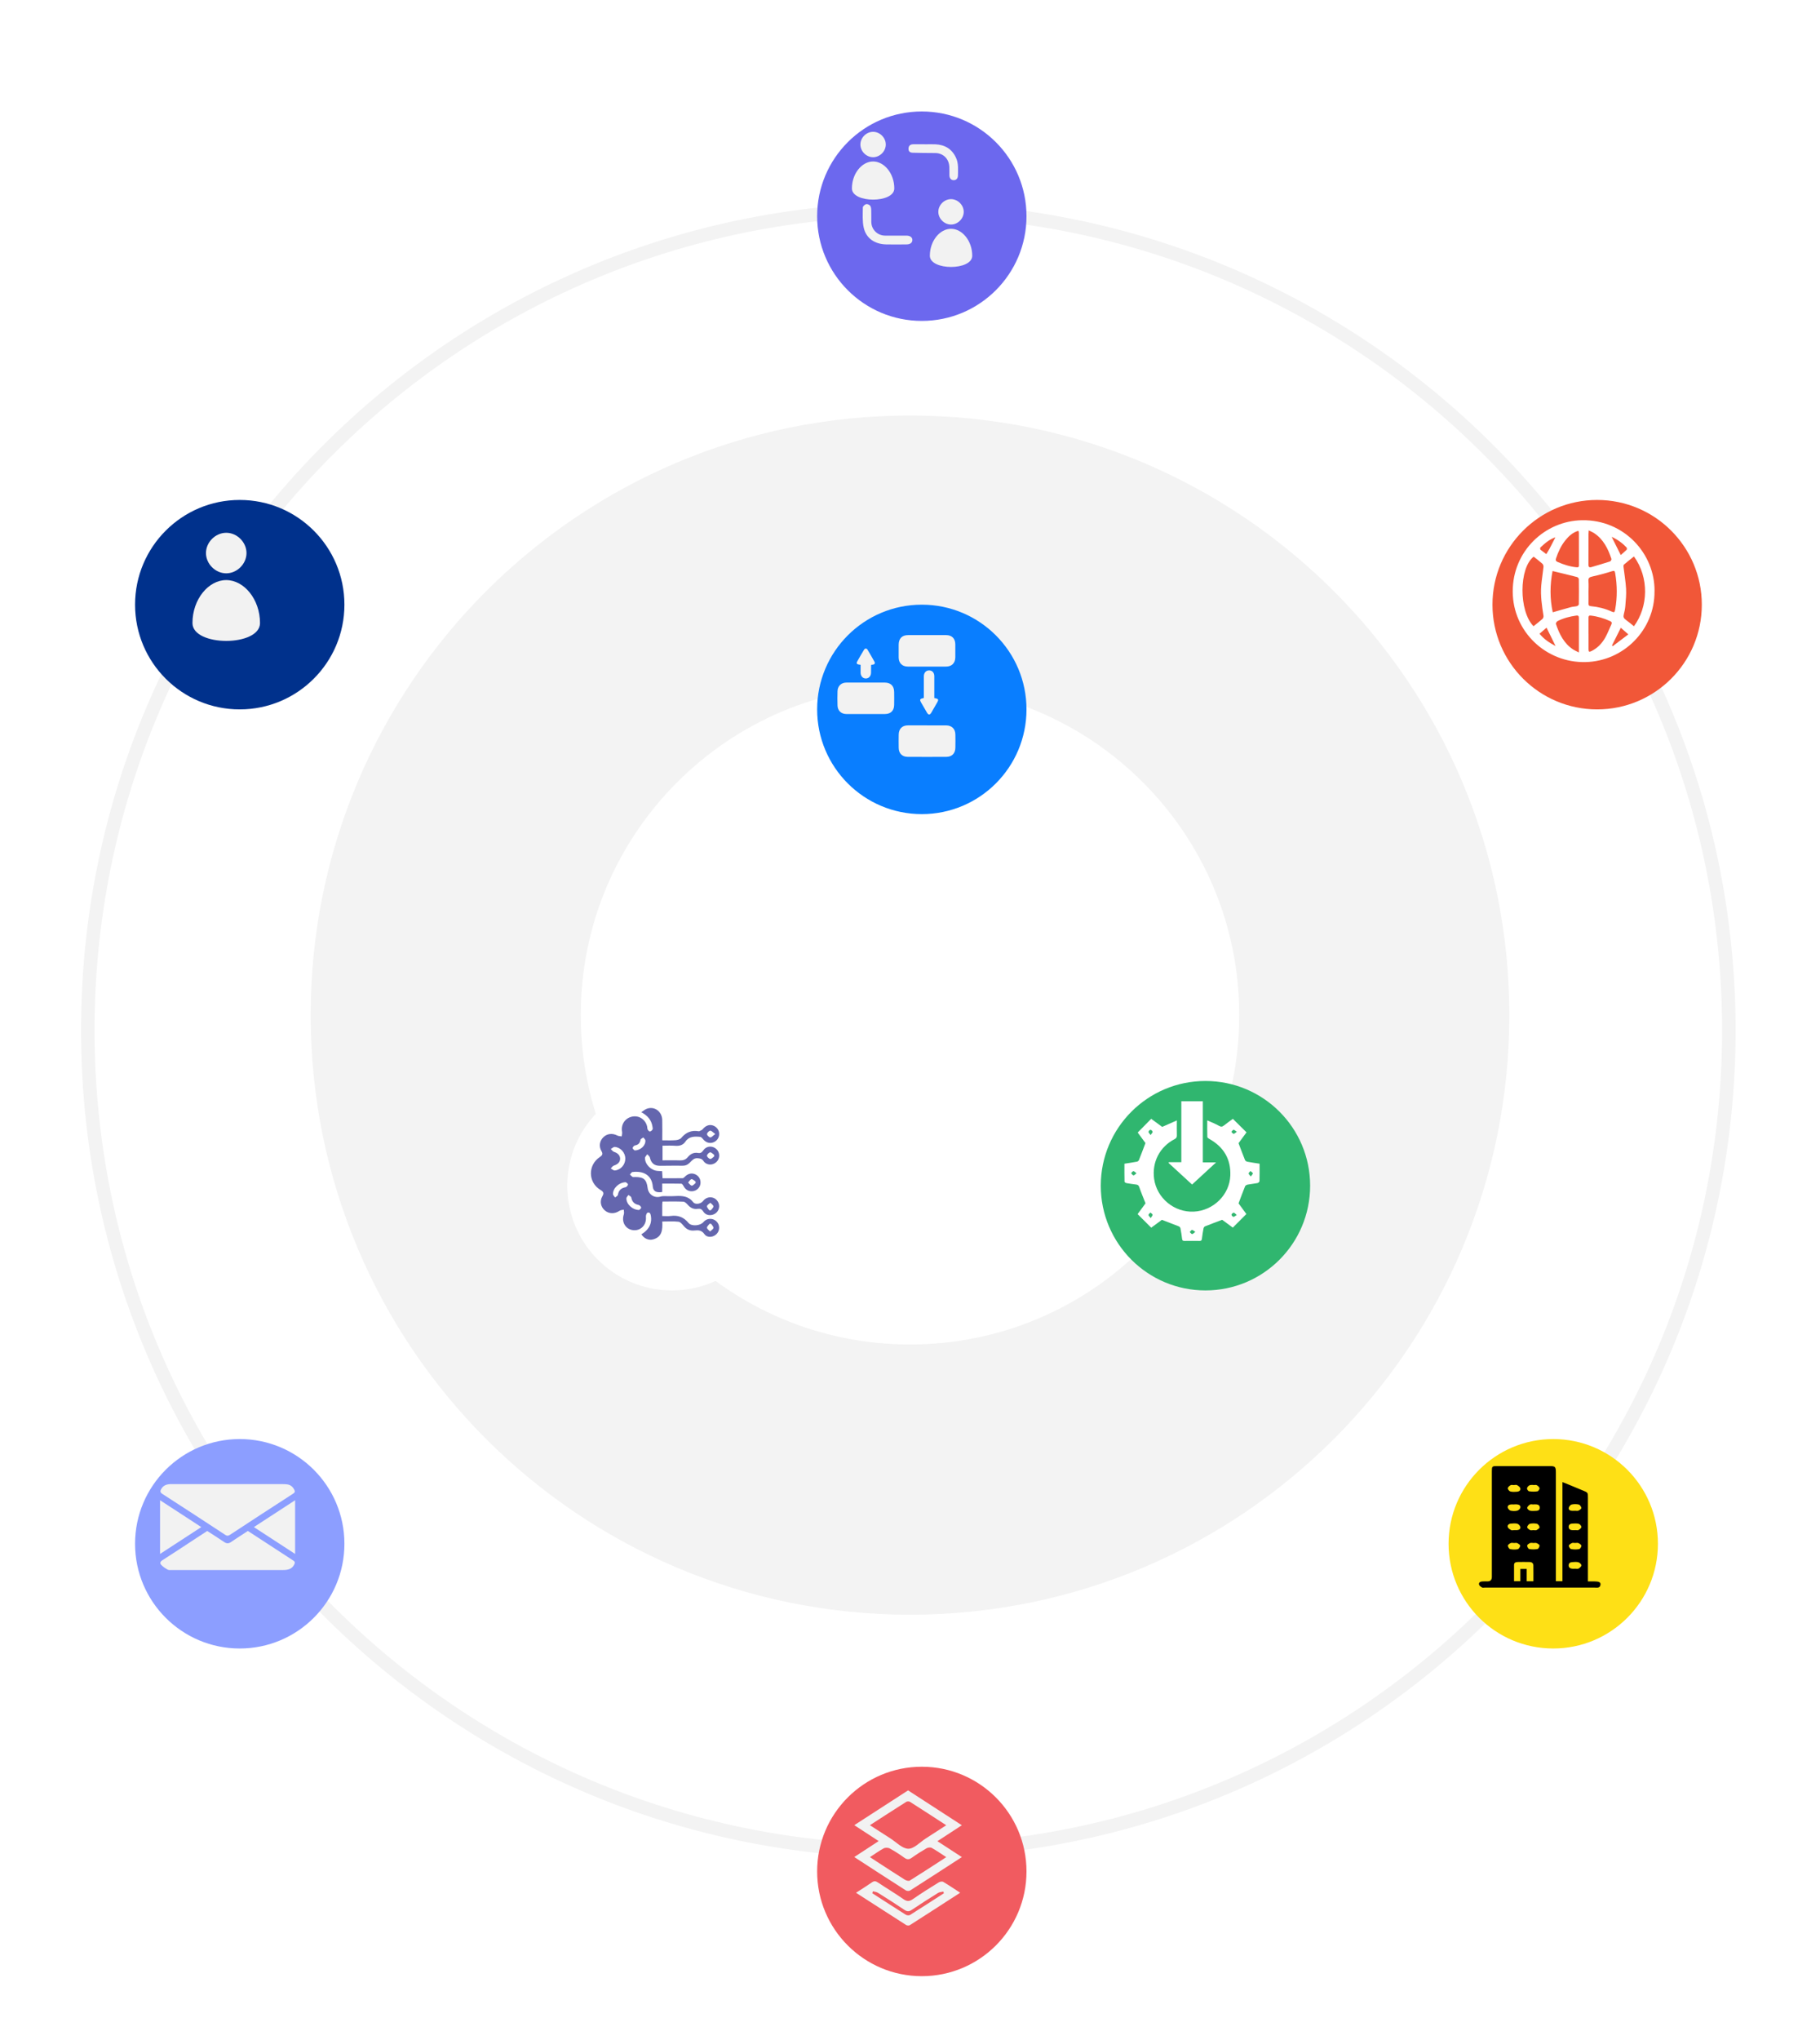 <svg width="539" height="604" viewBox="0 0 539 604" fill="none" xmlns="http://www.w3.org/2000/svg">
<g clip-path="url(#clip0_252_931)">
<path d="M269.5 438C345.439 438 407 376.439 407 300.5C407 224.561 345.439 163 269.5 163C193.561 163 132 224.561 132 300.5C132 376.439 193.561 438 269.5 438Z" stroke="#F3F3F3" stroke-width="80"/>
<path d="M269 548C403.205 548 512 439.205 512 305C512 170.795 403.205 62 269 62C134.795 62 26 170.795 26 305C26 439.205 134.795 548 269 548Z" stroke="#F3F3F3" stroke-width="4"/>
<g filter="url(#filter0_d_252_931)">
<path d="M269 237C286.121 237 300 223.121 300 206C300 188.879 286.121 175 269 175C251.879 175 238 188.879 238 206C238 223.121 251.879 237 269 237Z" fill="#097EFF"/>
</g>
<g filter="url(#filter1_d_252_931)">
<path d="M269 91C286.121 91 300 77.121 300 60C300 42.879 286.121 29 269 29C251.879 29 238 42.879 238 60C238 77.121 251.879 91 269 91Z" fill="#6C68EE"/>
</g>
<g filter="url(#filter2_d_252_931)">
<path d="M269 581C286.121 581 300 567.121 300 550C300 532.879 286.121 519 269 519C251.879 519 238 532.879 238 550C238 567.121 251.879 581 269 581Z" fill="#F15B60"/>
</g>
<g filter="url(#filter3_d_252_931)">
<path d="M456 484C473.121 484 487 470.121 487 453C487 435.879 473.121 422 456 422C438.879 422 425 435.879 425 453C425 470.121 438.879 484 456 484Z" fill="#FEE016"/>
</g>
<g filter="url(#filter4_d_252_931)">
<path d="M469 206C486.121 206 500 192.121 500 175C500 157.879 486.121 144 469 144C451.879 144 438 157.879 438 175C438 192.121 451.879 206 469 206Z" fill="#F15738"/>
</g>
<g filter="url(#filter5_d_252_931)">
<path d="M67 206C84.121 206 98 192.121 98 175C98 157.879 84.121 144 67 144C49.879 144 36 157.879 36 175C36 192.121 49.879 206 67 206Z" fill="#00318C"/>
</g>
<g filter="url(#filter6_d_252_931)">
<path d="M67 484C84.121 484 98 470.121 98 453C98 435.879 84.121 422 67 422C49.879 422 36 435.879 36 453C36 470.121 49.879 484 67 484Z" fill="#8C9EFF"/>
</g>
<g filter="url(#filter7_d_252_931)">
<path d="M353 378C370.121 378 384 364.121 384 347C384 329.879 370.121 316 353 316C335.879 316 322 329.879 322 347C322 364.121 335.879 378 353 378Z" fill="#30B66F"/>
</g>
<g filter="url(#filter8_d_252_931)">
<path d="M195 378C212.121 378 226 364.121 226 347C226 329.879 212.121 316 195 316C177.879 316 164 329.879 164 347C164 364.121 177.879 378 195 378Z" fill="white"/>
</g>
<path fill-rule="evenodd" clip-rule="evenodd" d="M196.124 360.003C196.124 358.806 196.124 357.723 196.124 356.639C196.124 356.362 196.167 356.076 196.21 355.686C198.3 355.686 200.338 355.625 202.377 355.729C202.854 355.755 203.374 356.301 203.747 356.718C204.545 357.602 205.464 358.026 206.652 357.844C207.355 357.74 207.84 357.94 208.257 358.616C208.881 359.63 210.043 359.933 211.145 359.569C212.237 359.214 212.957 358.243 212.983 357.108C213.001 356.007 212.246 354.923 211.223 354.577C210.104 354.204 208.933 354.577 208.205 355.547C207.58 356.379 205.924 356.692 205.308 355.894C203.903 354.083 202.056 353.944 200.026 354.065C198.899 354.135 197.763 354.074 196.627 354.091C196.34 354.091 196.028 354.091 195.759 354.178C193.903 354.811 192.056 353.667 191.805 351.699C191.475 349.159 190.668 348.44 188.11 348.431C187.85 348.431 187.555 348.509 187.355 348.397C187.052 348.232 186.818 347.937 186.549 347.695C186.8 347.435 187.035 346.975 187.321 346.949C190.729 346.542 193.053 348.007 193.322 351.222C193.444 352.626 194.302 353.146 196.115 352.869V350.382C198.066 350.382 199.922 350.364 201.778 350.408C201.986 350.408 202.246 350.763 202.377 351.006C202.975 352.193 203.972 352.791 205.204 352.626C206.331 352.479 207.251 351.604 207.424 350.52C207.615 349.307 207.086 348.223 206.028 347.686C204.944 347.14 203.79 347.374 202.845 348.319C202.654 348.509 202.403 348.769 202.177 348.778C200.208 348.813 198.248 348.795 196.219 348.795C196.176 348.059 196.132 347.426 196.089 346.698C195.647 346.681 195.256 346.663 194.866 346.637C192.88 346.525 191.059 344.782 191.007 342.832C190.998 342.459 191.458 342.069 191.692 341.688C191.961 342.009 192.386 342.295 192.464 342.659C192.828 344.297 193.756 345.112 195.447 345.112C197.641 345.112 199.835 345.042 202.03 345.094C202.949 345.112 203.617 344.834 204.267 344.202C204.918 343.56 205.473 342.754 206.635 342.867C207.355 342.936 207.866 342.997 208.335 343.69C209.219 344.999 211.041 345.06 212.177 343.985C213.304 342.91 213.269 341.125 212.099 340.102C210.91 339.062 209.15 339.226 208.265 340.561C207.866 341.168 207.45 341.428 206.765 341.307C205.481 341.081 204.493 341.575 203.695 342.546C203.062 343.318 202.272 343.552 201.284 343.508C199.61 343.439 197.936 343.491 196.21 343.491V339.157C197.476 339.157 198.751 339.079 200 339.183C201.24 339.278 202.272 338.992 202.966 337.97C204.076 336.349 205.698 336.392 207.346 336.539C207.632 336.565 207.944 336.878 208.135 337.129C208.924 338.152 210 338.568 211.11 338.221C212.246 337.866 212.992 336.852 212.992 335.673C212.992 334.529 212.211 333.497 211.067 333.15C209.982 332.821 208.916 333.272 208.101 334.286C207.875 334.572 207.424 334.693 207.077 334.875C207.016 334.91 206.93 334.893 206.86 334.875C204.77 334.529 203.122 335.205 201.769 336.852C201.423 337.268 200.659 337.484 200.061 337.528C198.795 337.632 197.52 337.562 196.132 337.562C196.132 335.465 196.176 333.506 196.124 331.538C196.054 328.947 193.687 327.317 191.423 328.279C190.937 328.487 190.521 328.851 189.923 329.241C191.77 330.23 192.932 331.556 193.227 333.506C193.27 333.792 193.366 334.147 193.244 334.364C193.097 334.633 192.759 334.927 192.472 334.962C192.282 334.988 191.952 334.641 191.822 334.39C191.683 334.113 191.718 333.749 191.64 333.428C191.145 331.365 189.185 330.108 187.165 330.559C185.04 331.036 183.826 332.951 184.233 335.083C184.311 335.499 184.164 335.967 184.121 336.409C183.696 336.331 183.21 336.349 182.846 336.158C181.389 335.395 179.819 335.551 178.691 336.643C177.581 337.718 177.295 339.356 178.119 340.752C178.613 341.593 178.405 342 177.642 342.511C174.034 344.904 174.138 350.061 177.85 352.262C178.752 352.8 178.917 353.242 178.379 354.161C177.547 355.599 177.911 357.29 179.125 358.321C180.365 359.387 182.048 359.396 183.479 358.425C183.817 358.2 184.311 358.191 184.728 358.087C184.745 358.546 184.892 359.049 184.754 359.456C184.259 360.913 184.554 362.403 185.638 363.357C186.679 364.276 188.309 364.458 189.532 363.782C190.825 363.071 191.44 361.701 191.293 360.185C191.25 359.786 191.501 359.075 191.779 358.988C192.481 358.754 192.672 359.396 192.767 359.959C193.088 361.944 192.394 363.53 190.842 364.77C190.564 364.995 190.252 365.177 189.957 365.376C190.703 366.625 192.073 367.257 193.4 366.902C196.106 366.174 196.254 364.007 196.132 361.606C197.797 361.606 199.402 361.485 200.963 361.667C201.527 361.736 202.082 362.447 202.524 362.967C203.374 363.964 204.363 364.406 205.689 364.258C206.8 364.137 207.788 364.154 208.612 365.333C209.436 366.512 211.301 366.321 212.289 365.229C213.304 364.128 213.183 362.386 212.029 361.424C210.91 360.488 209.237 360.644 208.309 361.779C207.415 362.863 204.805 363.114 203.912 362.031C202.507 360.315 200.807 359.664 198.639 359.959C197.858 360.063 197.052 359.977 196.132 359.977L196.124 360.003ZM185.187 342.997C185.196 344.748 183.852 346.334 182.082 346.49C181.701 346.524 181.285 346.108 180.877 345.9C181.172 345.614 181.423 345.172 181.779 345.06C182.976 344.67 183.678 343.968 183.652 342.979C183.626 342.009 182.932 341.324 181.814 340.969C181.458 340.856 181.189 340.431 180.886 340.154C181.276 339.929 181.692 339.495 182.065 339.521C183.817 339.66 185.187 341.246 185.196 342.997H185.187ZM185.326 349.966C185.456 350.078 185.942 350.321 185.977 350.616C186.011 350.876 185.569 351.396 185.274 351.448C183.956 351.69 183.219 352.366 182.993 353.701C182.941 354.005 182.464 354.23 182.178 354.49C181.961 354.161 181.553 353.849 181.545 353.511C181.484 351.786 183.271 350.018 185.326 349.966ZM189.263 358.191C187.269 358.165 185.5 356.457 185.508 354.75C185.508 354.412 185.898 354.083 186.115 353.745C186.41 353.987 186.904 354.195 186.957 354.49C187.191 355.773 187.885 356.457 189.151 356.709C189.454 356.77 189.905 357.255 189.879 357.515C189.862 357.81 189.385 358.07 189.263 358.2V358.191ZM187.945 340.553C187.832 340.431 187.399 340.18 187.364 339.876C187.338 339.634 187.746 339.14 188.015 339.088C189.029 338.914 189.524 338.394 189.697 337.389C189.74 337.129 190.235 336.938 190.521 336.722C190.729 337.008 191.102 337.285 191.128 337.588C191.241 339.062 189.758 340.553 187.945 340.553ZM210.139 362.265C210.295 362.265 210.451 362.273 210.607 362.282C210.85 362.689 211.344 363.14 211.283 363.504C211.214 363.894 210.642 364.198 210.286 364.544C209.956 364.18 209.401 363.834 209.375 363.444C209.341 363.079 209.861 362.663 210.139 362.273V362.265ZM211.83 335.699C211.119 336.21 210.702 336.748 210.347 336.704C209.965 336.661 209.384 336.071 209.384 335.725C209.384 335.369 209.948 334.771 210.329 334.719C210.685 334.667 211.119 335.205 211.838 335.699H211.83ZM211.509 341.879C211.509 342.035 211.509 342.182 211.509 342.338C211.119 342.607 210.694 343.127 210.338 343.083C209.965 343.04 209.375 342.459 209.375 342.121C209.384 341.757 209.948 341.177 210.321 341.125C210.676 341.081 211.101 341.601 211.5 341.879H211.509ZM210.512 358.278C210.355 358.278 210.199 358.269 210.043 358.26C209.8 357.853 209.315 357.402 209.375 357.047C209.436 356.674 210.017 356.379 210.373 356.05C210.694 356.405 211.257 356.744 211.283 357.116C211.309 357.48 210.798 357.888 210.512 358.278ZM205.984 349.749C205.984 349.905 206.002 350.061 206.01 350.217C205.629 350.494 205.221 351.014 204.866 350.98C204.484 350.945 204.146 350.399 203.79 350.07C204.12 349.714 204.406 349.142 204.779 349.073C205.134 349.012 205.577 349.497 205.984 349.74V349.749Z" fill="#6466AE"/>
<path d="M73 163.72C73 160.51 70.21 157.72 67 157.72C63.79 157.72 61 160.51 61 163.72C61 166.93 63.79 169.72 67 169.72C70.21 169.72 73 166.93 73 163.72ZM67 171.72C61.74 171.72 57 177.39 57 184.44C57 191.49 77 191.49 77 184.44C77 177.39 72.26 171.72 67 171.72Z" fill="#F2F2F2"/>
<path fill-rule="evenodd" clip-rule="evenodd" d="M470.271 468.142V466.89C470.271 459.041 470.271 451.201 470.271 443.352C470.271 441.84 470.262 441.84 468.844 441.255C467.129 440.553 465.422 439.833 463.706 439.122C463.426 439.005 463.146 438.915 462.722 438.753V468.079H460.771V435.917C460.771 434.18 460.591 434 458.875 434C453.7 434 448.526 434 443.352 434C441.898 434 441.816 434.081 441.816 435.521C441.816 445.963 441.816 456.404 441.816 466.845C441.816 467.704 441.377 468.133 440.498 468.133C439.974 468.133 439.441 468.106 438.918 468.151C438.358 468.196 437.888 468.502 438.024 469.078C438.105 469.42 438.556 469.726 438.909 469.933C439.116 470.059 439.45 469.969 439.73 469.969C450.576 469.969 461.412 469.969 472.258 469.969C472.962 469.969 473.856 470.203 473.992 469.096C474.073 468.412 473.549 468.142 472.24 468.142C471.626 468.142 471.012 468.142 470.271 468.142ZM454.134 468.097H452.138V464.451H450.26V468.088H448.391C448.391 466.44 448.372 464.847 448.391 463.254C448.391 462.633 448.86 462.408 449.402 462.399C450.603 462.372 451.813 462.372 453.014 462.399C453.646 462.408 454.107 462.741 454.116 463.407C454.143 464.937 454.125 466.476 454.125 468.088L454.134 468.097ZM466.46 464.37V464.388C466.181 464.388 465.901 464.415 465.63 464.388C465.016 464.316 464.546 464.046 464.564 463.362C464.582 462.723 465.043 462.453 465.621 462.426C466.235 462.39 466.885 462.309 467.454 462.471C467.833 462.579 468.357 463.074 468.348 463.389C468.348 463.722 467.842 464.127 467.463 464.352C467.21 464.496 466.804 464.379 466.469 464.379L466.46 464.37ZM454.125 439.572C454.125 439.572 454.125 439.608 454.125 439.626C454.459 439.626 454.865 439.509 455.118 439.653C455.47 439.851 455.886 440.22 455.94 440.562C455.985 440.85 455.57 441.453 455.299 441.489C454.495 441.606 453.655 441.588 452.852 441.471C452.59 441.435 452.201 440.886 452.228 440.607C452.265 440.274 452.617 439.869 452.942 439.698C453.267 439.527 453.718 439.608 454.116 439.572H454.125ZM448.372 439.626V439.608C448.679 439.608 449.05 439.5 449.285 439.635C449.664 439.86 450.142 440.184 450.242 440.553C450.413 441.156 449.908 441.534 449.33 441.588C448.652 441.642 447.948 441.687 447.307 441.525C446.973 441.444 446.539 440.904 446.548 440.58C446.548 440.256 447.009 439.86 447.361 439.653C447.614 439.509 448.02 439.626 448.363 439.626H448.372ZM466.442 456.764C466.786 456.764 467.174 456.665 467.454 456.791C467.815 456.953 468.321 457.295 468.339 457.583C468.357 457.916 467.96 458.528 467.662 458.582C466.894 458.726 466.054 458.717 465.286 458.573C464.988 458.519 464.591 457.898 464.618 457.565C464.645 457.277 465.16 456.962 465.53 456.782C465.783 456.665 466.135 456.755 466.451 456.764H466.442ZM466.46 447.241C466.153 447.25 465.846 447.259 465.53 447.241C464.952 447.223 464.483 446.917 464.591 446.359C464.663 445.981 465.088 445.459 465.44 445.378C466.117 445.224 466.876 445.224 467.544 445.378C467.887 445.459 468.294 446.017 468.339 446.395C468.366 446.629 467.815 447.025 467.454 447.196C467.174 447.331 466.786 447.223 466.451 447.223L466.46 447.241ZM448.427 452.966C448.12 452.966 447.749 453.074 447.515 452.939C447.135 452.732 446.648 452.425 446.539 452.065C446.368 451.471 446.837 451.084 447.433 451.03C448.074 450.976 448.752 450.904 449.366 451.066C449.727 451.165 450.17 451.642 450.251 452.011C450.377 452.633 449.862 452.921 449.266 452.957C448.987 452.975 448.716 452.957 448.436 452.957L448.427 452.966ZM466.497 452.957V452.975C466.217 452.975 465.937 452.984 465.657 452.975C465.061 452.948 464.618 452.687 464.573 452.056C464.528 451.426 464.952 451.075 465.539 451.03C466.217 450.985 466.921 450.931 467.562 451.093C467.896 451.174 468.348 451.714 468.339 452.02C468.33 452.344 467.851 452.723 467.49 452.921C467.228 453.065 466.822 452.948 466.488 452.948L466.497 452.957ZM454.053 456.773C454.387 456.773 454.766 456.683 455.064 456.8C455.416 456.944 455.931 457.259 455.94 457.511C455.958 457.871 455.615 458.51 455.335 458.555C454.54 458.699 453.682 458.699 452.879 458.555C452.608 458.51 452.265 457.871 452.283 457.52C452.292 457.25 452.797 456.944 453.141 456.782C453.393 456.665 453.746 456.755 454.053 456.755V456.773ZM454.143 452.966C453.8 452.966 453.402 453.074 453.141 452.939C452.779 452.75 452.265 452.362 452.283 452.083C452.31 451.723 452.734 451.165 453.077 451.084C453.746 450.931 454.513 450.922 455.181 451.084C455.516 451.165 455.931 451.741 455.949 452.11C455.967 452.38 455.425 452.75 455.064 452.939C454.82 453.065 454.459 452.966 454.152 452.966H454.143ZM448.4 456.773C448.707 456.773 449.068 456.665 449.312 456.791C449.673 456.971 450.224 457.313 450.215 457.574C450.197 457.943 449.799 458.546 449.483 458.609C448.752 458.753 447.939 458.735 447.208 458.573C446.919 458.51 446.566 457.916 446.566 457.556C446.566 457.295 447.054 456.944 447.388 456.791C447.668 456.665 448.056 456.764 448.391 456.764L448.4 456.773ZM448.4 445.342C448.707 445.333 449.023 445.306 449.321 445.342C449.926 445.405 450.404 445.738 450.251 446.341C450.16 446.701 449.682 447.124 449.312 447.214C448.698 447.358 448.002 447.34 447.388 447.205C447.045 447.124 446.639 446.692 446.548 446.341C446.404 445.783 446.819 445.432 447.388 445.36C447.722 445.315 448.065 445.36 448.4 445.36V445.342ZM454.107 445.342C454.414 445.342 454.721 445.315 455.028 445.342C455.642 445.387 456.012 445.72 456.003 446.341C455.994 446.917 455.633 447.232 455.046 447.25C454.405 447.268 453.727 447.349 453.122 447.214C452.779 447.133 452.256 446.638 452.292 446.377C452.328 446.008 452.752 445.612 453.113 445.387C453.357 445.234 453.773 445.36 454.107 445.36V445.342Z" fill="black"/>
<path fill-rule="evenodd" clip-rule="evenodd" d="M253.01 549.74C258.25 553.14 263.24 556.4 268.27 559.61C268.58 559.81 269.23 559.84 269.53 559.64C274.6 556.41 279.63 553.13 284.86 549.75C282.38 548.14 280.08 546.64 277.62 545.04C280.08 543.44 282.37 541.94 284.85 540.32C279.47 536.83 274.26 533.46 268.93 530C263.7 533.38 258.44 536.78 253 540.3C255.45 541.9 257.76 543.4 260.22 545.01C257.8 546.59 255.49 548.1 253 549.73L253.01 549.74ZM280.22 540.33C278.07 541.72 276.12 542.99 274.15 544.25C272.43 545.35 270.69 547.31 268.99 547.28C267.2 547.25 265.44 545.33 263.68 544.21C261.71 542.96 259.75 541.69 257.62 540.31C261.36 537.9 264.87 535.62 268.4 533.39C268.67 533.22 269.24 533.23 269.51 533.4C273.03 535.64 276.53 537.92 280.23 540.32L280.22 540.33ZM280.25 549.76C276.48 552.2 272.99 554.49 269.44 556.7C269.12 556.9 268.37 556.7 267.97 556.44C265.09 554.63 262.25 552.76 259.39 550.91C258.85 550.56 258.32 550.21 257.64 549.76C259.16 548.77 260.39 547.87 261.72 547.16C262.18 546.91 263.01 546.93 263.48 547.18C264.99 548.01 266.45 548.95 267.85 549.96C268.68 550.55 269.27 550.5 270.07 549.92C271.47 548.91 272.94 547.99 274.43 547.13C274.83 546.9 275.56 546.82 275.94 547.03C277.35 547.82 278.68 548.75 280.25 549.77V549.76Z" fill="#F2F2F2"/>
<path fill-rule="evenodd" clip-rule="evenodd" d="M253.51 560.31C258.59 563.59 263.47 566.74 268.36 569.86C268.63 570.03 269.19 570.06 269.45 569.9C274.38 566.76 279.28 563.58 284.36 560.3C282.57 559.14 280.98 558.05 279.33 557.08C279.01 556.9 278.34 557.03 277.98 557.26C275.4 558.86 272.82 560.46 270.34 562.2C269.26 562.96 268.53 562.89 267.48 562.15C265.04 560.44 262.47 558.92 259.99 557.26C259.32 556.81 258.86 556.78 258.19 557.25C256.74 558.27 255.23 559.2 253.52 560.31H253.51ZM258.35 560.45C258.4 560.26 258.46 560.06 258.51 559.87C259.01 560.01 259.59 560.05 260.01 560.32C262.63 561.96 265.24 563.61 267.8 565.34C268.62 565.89 269.19 565.94 270.03 565.37C272.59 563.64 275.2 561.98 277.82 560.35C278.25 560.08 278.86 560.08 279.38 559.96C279.43 560.12 279.48 560.29 279.53 560.46C276.19 562.61 272.86 564.78 269.5 566.89C269.21 567.07 268.57 567.01 268.25 566.81C264.93 564.72 261.64 562.58 258.35 560.46V560.45Z" fill="#F2F2F2"/>
<path fill-rule="evenodd" clip-rule="evenodd" d="M489.999 175.041C490.12 163.915 480.991 153.798 468.524 154.003C457.53 154.18 447.963 163.15 448 175.125C448.037 187.006 457.894 196.265 469.559 195.994C480.861 195.733 490.083 186.437 489.989 175.041H489.999ZM483.9 164.718C488.442 170.999 488.143 179.633 483.9 185.391C483.089 184.738 482.297 184.057 481.448 183.45C480.861 183.03 480.702 182.591 480.889 181.891C481.112 181.051 481.289 180.183 481.355 179.315C481.485 177.635 481.672 175.937 481.569 174.257C481.439 172.082 481.056 169.926 480.805 167.761C480.777 167.555 480.805 167.238 480.944 167.126C481.914 166.305 482.912 165.521 483.9 164.727V164.718ZM454.154 185.373C449.772 180.921 449.809 168.143 454.21 164.783C455.078 165.483 455.963 166.146 456.784 166.883C457.008 167.089 457.138 167.527 457.11 167.845C456.915 169.674 456.607 171.485 456.448 173.314C456.187 176.329 456.644 179.306 457.11 182.283C457.157 182.582 457.017 183.03 456.793 183.226C455.954 183.982 455.04 184.663 454.164 185.373H454.154ZM459.796 169.039C462.286 169.646 464.673 170.206 467.06 170.822C467.274 170.878 467.573 171.214 467.573 171.429C467.61 173.911 467.61 176.403 467.573 178.886C467.573 179.082 467.246 179.371 467.023 179.427C466.463 179.577 465.857 179.567 465.298 179.717C463.507 180.193 461.726 180.725 459.852 181.257C458.966 177.206 459.013 173.062 459.796 169.049V169.039ZM470.445 175.181C470.445 174.126 470.519 173.071 470.426 172.026C470.333 171.055 470.762 170.841 471.61 170.654C473.559 170.225 475.499 169.702 477.401 169.095C478.128 168.862 478.231 169.067 478.343 169.683C478.949 173.258 478.986 176.823 478.343 180.398C478.175 181.313 478.072 181.397 477.215 181.005C475.284 180.137 473.261 179.633 471.153 179.446C470.65 179.399 470.426 179.231 470.445 178.699C470.473 177.533 470.445 176.357 470.445 175.19V175.181ZM467.442 157.13C467.498 157.354 467.591 157.54 467.591 157.727C467.591 160.938 467.591 164.149 467.601 167.369C467.601 167.891 467.414 167.975 466.911 167.929C464.943 167.751 463.106 167.135 461.307 166.37C460.728 166.127 460.654 165.801 460.822 165.287C461.474 163.374 462.304 161.544 463.582 159.958C464.589 158.707 465.754 157.615 467.433 157.13H467.442ZM470.51 157.008C471.181 157.344 471.685 157.54 472.133 157.839C474.874 159.668 476.235 162.45 477.233 165.455C477.298 165.651 477.019 166.146 476.804 166.211C474.986 166.799 473.149 167.331 471.321 167.873C470.585 168.087 470.426 167.761 470.426 167.07C470.454 164.055 470.435 161.05 470.445 158.035C470.445 157.783 470.473 157.531 470.51 157.008ZM467.591 193.148C466.901 192.793 466.398 192.588 465.941 192.298C463.162 190.497 461.81 187.706 460.794 184.71C460.719 184.495 461.017 184.001 461.26 183.87C463.013 182.983 464.897 182.489 466.845 182.227C467.489 182.143 467.591 182.442 467.591 182.965C467.582 184.57 467.591 186.185 467.591 187.79V193.138V193.148ZM470.445 187.603C470.445 186.054 470.445 184.514 470.445 182.965C470.445 182.526 470.445 182.153 471.098 182.227C473.112 182.461 475.014 183.03 476.851 183.87C477.308 184.075 477.438 184.365 477.215 184.841C476.608 186.129 476.114 187.482 475.424 188.714C474.464 190.413 473.158 191.813 471.377 192.709C470.613 193.092 470.463 192.998 470.454 192.158C470.454 190.637 470.454 189.125 470.454 187.603H470.445ZM460.644 159.052C460.066 160.172 459.498 161.302 458.901 162.422C458.602 162.973 458.267 163.505 457.94 164.037C457.39 163.617 456.84 163.197 456.28 162.777C456.234 162.739 456.159 162.702 456.159 162.655C456.15 162.468 456.085 162.207 456.169 162.114C457.465 160.863 458.826 159.687 460.635 159.052H460.644ZM479.993 164.307C479.08 162.487 478.25 160.807 477.298 158.912C479.126 159.762 480.516 160.798 481.718 162.076C481.84 162.198 481.849 162.618 481.746 162.73C481.206 163.271 480.609 163.766 479.993 164.307ZM460.682 191.234C458.789 190.245 457.232 189.19 455.935 187.603C456.663 186.978 457.325 186.409 458.015 185.811C458.919 187.659 459.749 189.33 460.682 191.225V191.234ZM477.616 191.299C477.541 191.215 477.476 191.141 477.401 191.057C478.25 189.367 479.098 187.678 480.012 185.839C480.721 186.455 481.392 187.053 482.241 187.79C480.599 189.031 479.098 190.161 477.606 191.29L477.616 191.299Z" fill="white"/>
<path fill-rule="evenodd" clip-rule="evenodd" d="M274.509 214.727C272.643 214.727 270.786 214.727 268.92 214.727C267.198 214.727 266.18 215.727 266.153 217.458C266.135 218.783 266.126 220.108 266.153 221.424C266.189 223.029 267.171 224.029 268.794 224.047C272.616 224.074 276.447 224.065 280.269 224.047C281.919 224.047 282.901 223.029 282.937 221.37C282.964 220.045 282.964 218.72 282.937 217.404C282.901 215.736 281.855 214.745 280.179 214.736C278.295 214.736 276.402 214.736 274.518 214.736L274.509 214.727Z" fill="#F2F2F2"/>
<path fill-rule="evenodd" clip-rule="evenodd" d="M256.453 211.373C258.319 211.373 260.176 211.373 262.042 211.373C263.791 211.373 264.791 210.391 264.809 208.66C264.827 207.389 264.836 206.109 264.809 204.838C264.782 203.044 263.791 202.07 262.015 202.061C258.238 202.061 254.461 202.061 250.684 202.061C249.134 202.061 248.079 203.062 248.034 204.603C247.989 206.028 247.989 207.443 248.034 208.867C248.088 210.391 249.116 211.355 250.639 211.373C252.577 211.391 254.515 211.373 256.453 211.373Z" fill="#F2F2F2"/>
<path fill-rule="evenodd" clip-rule="evenodd" d="M274.473 188.008C272.634 188.008 270.795 187.999 268.956 188.008C267.126 188.017 266.162 189 266.144 190.839C266.135 192.11 266.126 193.39 266.144 194.661C266.18 196.328 267.207 197.329 268.893 197.329C272.643 197.329 276.393 197.329 280.143 197.329C281.856 197.329 282.892 196.319 282.919 194.597C282.937 193.299 282.937 192.001 282.919 190.703C282.892 189.009 281.901 188.017 280.197 188.008C278.286 187.99 276.375 188.008 274.464 188.008H274.473Z" fill="#F2F2F2"/>
<path fill-rule="evenodd" clip-rule="evenodd" d="M276.699 206.65V203.675C276.699 202.503 276.717 201.322 276.699 200.15C276.681 199.114 276.095 198.474 275.176 198.456C274.256 198.447 273.607 199.141 273.598 200.195C273.589 202.052 273.598 203.918 273.598 205.775V206.623C272.354 206.884 272.273 207.073 272.877 208.119C273.427 209.075 273.968 210.03 274.536 210.977C274.969 211.698 275.383 211.689 275.816 210.959C276.366 210.03 276.898 209.093 277.43 208.164C278.079 207.037 278.015 206.875 276.699 206.641V206.65Z" fill="#F2F2F2"/>
<path fill-rule="evenodd" clip-rule="evenodd" d="M254.867 196.806C254.867 197.59 254.867 198.347 254.867 199.105C254.867 200.132 255.534 200.871 256.435 200.853C257.319 200.835 257.95 200.132 257.959 199.132C257.968 198.42 257.968 197.707 257.977 197.004C257.977 196.959 258.004 196.914 258.031 196.806C258.166 196.788 258.337 196.788 258.49 196.761C259.031 196.68 259.23 196.337 258.968 195.877C258.31 194.679 257.625 193.489 256.913 192.317C256.633 191.857 256.156 191.884 255.867 192.371C255.182 193.507 254.515 194.643 253.875 195.796C253.515 196.445 253.767 196.716 254.858 196.806H254.867Z" fill="#F2F2F2"/>
<path d="M285.41 62.71C285.41 60.7 283.66 58.95 281.65 58.95C279.64 58.95 277.89 60.7 277.89 62.71C277.89 64.72 279.64 66.47 281.65 66.47C283.66 66.47 285.41 64.72 285.41 62.71ZM281.65 67.73C278.35 67.73 275.38 71.29 275.38 75.71C275.38 80.13 287.93 80.13 287.93 75.71C287.93 71.29 284.95 67.73 281.66 67.73H281.65Z" fill="#F2F2F2"/>
<path d="M262.33 42.78C262.33 40.77 260.58 39.02 258.57 39.02C256.56 39.02 254.81 40.77 254.81 42.78C254.81 44.79 256.56 46.54 258.57 46.54C260.58 46.54 262.33 44.79 262.33 42.78ZM258.57 47.8C255.27 47.8 252.3 51.36 252.3 55.78C252.3 60.2 264.85 60.2 264.85 55.78C264.85 51.36 261.87 47.8 258.58 47.8H258.57Z" fill="#F2F2F2"/>
<path fill-rule="evenodd" clip-rule="evenodd" d="M265.28 69.75C264.24 69.75 263.19 69.75 262.15 69.75C259.87 69.74 258.08 67.98 258.04 65.7C258.02 64.54 258.06 63.39 258.02 62.23C258 61.77 257.95 61.2 257.69 60.88C257.44 60.58 256.83 60.34 256.48 60.44C256.09 60.55 255.53 61.07 255.53 61.42C255.52 63.41 255.37 65.46 255.79 67.38C256.49 70.52 259.02 72.27 262.4 72.35C264.43 72.4 266.46 72.37 268.49 72.35C269.58 72.35 270.21 71.83 270.2 71.01C270.2 70.26 269.51 69.76 268.5 69.75C267.43 69.75 266.36 69.75 265.29 69.75H265.28Z" fill="#F2F2F2"/>
<path fill-rule="evenodd" clip-rule="evenodd" d="M273.9 42.71C272.74 42.71 271.59 42.7 270.43 42.71C269.6 42.72 269.12 43.15 269.06 43.89C269 44.67 269.35 45.17 270.24 45.21C272.29 45.29 274.35 45.27 276.41 45.3C276.94 45.3 277.49 45.3 278 45.42C279.84 45.86 281.04 47.36 281.15 49.34C281.2 50.18 281.15 51.03 281.17 51.88C281.19 52.81 281.69 53.35 282.46 53.34C283.19 53.34 283.69 52.82 283.7 51.92C283.72 50.18 283.89 48.4 283.15 46.76C281.97 44.13 279.86 42.85 277.03 42.72C275.99 42.67 274.94 42.72 273.9 42.72V42.71Z" fill="#F2F2F2"/>
<path fill-rule="evenodd" clip-rule="evenodd" d="M366.81 338.396C367.499 337.459 368.335 336.328 369.162 335.207C367.82 333.875 366.488 332.57 365.119 331.21C364.283 331.826 363.373 332.46 362.509 333.149C362.013 333.553 361.636 333.645 361.011 333.278C359.964 332.671 358.806 332.239 357.529 331.66C357.529 333.452 357.501 335.014 357.556 336.576C357.556 336.788 357.924 337.036 358.172 337.174C362.399 339.535 364.54 343.128 364.365 347.961C364.163 353.686 359.348 358.4 353.541 358.676C347.761 358.951 342.578 354.669 341.797 348.972C341.117 344.01 343.442 339.498 347.899 337.192C348.377 336.944 348.542 336.668 348.533 336.135C348.496 334.729 348.524 333.324 348.524 331.679C347.035 332.34 345.666 332.938 344.187 333.59C343.167 332.846 342.036 332.019 340.934 331.201C339.601 332.561 338.278 333.893 336.936 335.262C337.708 336.31 338.545 337.44 339.234 338.377C338.554 340.169 337.947 341.796 337.304 343.404C337.221 343.615 336.955 343.836 336.734 343.882C335.531 344.111 334.308 344.286 333.004 344.488C333.004 346.28 332.985 348.053 333.031 349.827C333.031 349.974 333.408 350.194 333.638 350.24C334.593 350.415 335.567 350.534 336.532 350.663C336.992 350.727 337.221 350.911 337.396 351.417C337.929 352.979 338.581 354.504 339.252 356.222C338.554 357.178 337.708 358.317 336.909 359.411C338.269 360.771 339.592 362.085 340.943 363.426C342.018 362.636 343.148 361.8 344.095 361.102C345.859 361.772 347.485 362.388 349.103 363.031C349.314 363.114 349.553 363.38 349.59 363.592C349.792 364.63 349.957 365.678 350.077 366.734C350.132 367.221 350.325 367.359 350.784 367.35C352.273 367.332 353.771 367.322 355.259 367.35C355.737 367.35 355.902 367.185 355.948 366.716C356.068 365.696 356.233 364.667 356.426 363.656C356.472 363.426 356.656 363.123 356.858 363.04C358.494 362.388 360.148 361.772 361.949 361.092C362.895 361.791 364.025 362.618 365.1 363.408C366.451 362.057 367.765 360.743 369.116 359.383C368.344 358.327 367.508 357.196 366.8 356.231C367.471 354.458 368.078 352.795 368.739 351.168C368.84 350.929 369.226 350.727 369.52 350.672C370.476 350.488 371.45 350.415 372.406 350.222C372.645 350.176 373.003 349.845 373.003 349.634C373.049 347.943 373.03 346.252 373.03 344.488C371.772 344.295 370.568 344.121 369.364 343.891C369.116 343.845 368.804 343.615 368.712 343.395C368.059 341.787 367.462 340.16 366.782 338.377L366.81 338.396ZM336.587 347.318C336.165 347.631 335.871 347.998 335.687 347.952C335.411 347.888 335.209 347.52 334.979 347.281C335.209 347.07 335.429 346.721 335.668 346.703C335.898 346.684 336.155 347.006 336.587 347.318ZM370.439 348.265C370.118 347.86 369.778 347.621 369.787 347.383C369.787 347.144 370.136 346.905 370.329 346.666C370.577 346.886 370.954 347.061 371.027 347.327C371.082 347.52 370.724 347.824 370.439 348.265ZM353.991 364.667C353.541 364.998 353.284 365.338 353.054 365.319C352.806 365.301 352.585 364.933 352.355 364.722C352.567 364.501 352.76 364.125 353.008 364.097C353.238 364.06 353.522 364.373 353.991 364.667ZM340.787 360.587C340.456 360.128 340.125 359.879 340.134 359.65C340.153 359.402 340.493 359.181 340.695 358.951C340.924 359.163 341.292 359.347 341.338 359.595C341.384 359.815 341.071 360.1 340.777 360.596L340.787 360.587ZM366.267 359.659C365.79 359.944 365.505 360.256 365.284 360.219C365.045 360.183 364.696 359.788 364.715 359.585C364.733 359.356 365.11 359.016 365.349 358.988C365.569 358.97 365.826 359.319 366.267 359.659ZM340.75 335.998C340.428 335.538 340.116 335.272 340.134 335.051C340.162 334.812 340.52 334.445 340.722 334.454C340.952 334.454 341.31 334.803 341.347 335.042C341.384 335.262 341.062 335.529 340.75 336.007V335.998ZM366.295 335.033C365.808 335.354 365.551 335.667 365.33 335.639C365.091 335.612 364.889 335.262 364.669 335.051C364.88 334.84 365.073 334.481 365.312 334.454C365.532 334.426 365.808 334.729 366.295 335.033Z" fill="white"/>
<path fill-rule="evenodd" clip-rule="evenodd" d="M346.07 344.258C348.377 346.381 350.683 348.504 353.035 350.654C355.379 348.494 357.685 346.372 360.148 344.102H356.224V326H349.856V344.047H346.171C346.134 344.111 346.098 344.185 346.07 344.249V344.258Z" fill="white"/>
<path fill-rule="evenodd" clip-rule="evenodd" d="M67.38 439.33C61.88 439.33 56.38 439.33 50.87 439.33C49.6 439.33 48.45 439.55 47.76 440.77C47.43 441.35 47.36 441.77 48.09 442.24C54.32 446.25 60.52 450.3 66.71 454.36C67.2 454.68 67.54 454.71 68.05 454.38C74.3 450.28 80.55 446.2 86.83 442.15C87.37 441.8 87.4 441.5 87.15 441C86.72 440.15 86.08 439.58 85.12 439.43C84.65 439.36 84.17 439.34 83.69 439.34C78.25 439.34 72.81 439.34 67.37 439.34L67.38 439.33Z" fill="#F2F2F2"/>
<path fill-rule="evenodd" clip-rule="evenodd" d="M73.4 453.21C71.7 454.32 70.04 455.38 68.41 456.49C67.71 456.97 67.1 456.97 66.4 456.49C64.77 455.39 63.1 454.33 61.38 453.21C60.35 453.88 59.29 454.57 58.23 455.26C54.85 457.47 51.49 459.71 48.08 461.88C47.42 462.3 47.31 462.78 47.75 463.25C48.29 463.82 48.98 464.28 49.67 464.66C50.03 464.85 50.54 464.77 50.99 464.77C61.94 464.77 72.88 464.77 83.83 464.77C85.25 464.77 86.49 464.52 87.17 463.07C87.38 462.61 87.39 462.31 86.88 461.98C82.39 459.08 77.92 456.15 73.4 453.2V453.21Z" fill="#F2F2F2"/>
<path fill-rule="evenodd" clip-rule="evenodd" d="M47.4 460.01C51.49 457.35 55.47 454.76 59.61 452.06C55.5 449.38 51.51 446.78 47.4 444.11V460.01Z" fill="#F2F2F2"/>
<path fill-rule="evenodd" clip-rule="evenodd" d="M75.19 452.06C79.34 454.76 83.31 457.35 87.4 460.01V444.11C83.33 446.76 79.34 449.36 75.19 452.06Z" fill="#F2F2F2"/>
</g>
<defs>
<filter id="filter0_d_252_931" x="206" y="143" width="134" height="134" filterUnits="userSpaceOnUse" color-interpolation-filters="sRGB">
<feFlood flood-opacity="0" result="BackgroundImageFix"/>
<feColorMatrix in="SourceAlpha" type="matrix" values="0 0 0 0 0 0 0 0 0 0 0 0 0 0 0 0 0 0 127 0" result="hardAlpha"/>
<feMorphology radius="6" operator="dilate" in="SourceAlpha" result="effect1_dropShadow_252_931"/>
<feOffset dx="4" dy="4"/>
<feGaussianBlur stdDeviation="15"/>
<feComposite in2="hardAlpha" operator="out"/>
<feColorMatrix type="matrix" values="0 0 0 0 0 0 0 0 0 0 0 0 0 0 0 0 0 0 0.07 0"/>
<feBlend mode="normal" in2="BackgroundImageFix" result="effect1_dropShadow_252_931"/>
<feBlend mode="normal" in="SourceGraphic" in2="effect1_dropShadow_252_931" result="shape"/>
</filter>
<filter id="filter1_d_252_931" x="206" y="-3" width="134" height="134" filterUnits="userSpaceOnUse" color-interpolation-filters="sRGB">
<feFlood flood-opacity="0" result="BackgroundImageFix"/>
<feColorMatrix in="SourceAlpha" type="matrix" values="0 0 0 0 0 0 0 0 0 0 0 0 0 0 0 0 0 0 127 0" result="hardAlpha"/>
<feMorphology radius="6" operator="dilate" in="SourceAlpha" result="effect1_dropShadow_252_931"/>
<feOffset dx="4" dy="4"/>
<feGaussianBlur stdDeviation="15"/>
<feComposite in2="hardAlpha" operator="out"/>
<feColorMatrix type="matrix" values="0 0 0 0 0 0 0 0 0 0 0 0 0 0 0 0 0 0 0.07 0"/>
<feBlend mode="normal" in2="BackgroundImageFix" result="effect1_dropShadow_252_931"/>
<feBlend mode="normal" in="SourceGraphic" in2="effect1_dropShadow_252_931" result="shape"/>
</filter>
<filter id="filter2_d_252_931" x="206" y="487" width="134" height="134" filterUnits="userSpaceOnUse" color-interpolation-filters="sRGB">
<feFlood flood-opacity="0" result="BackgroundImageFix"/>
<feColorMatrix in="SourceAlpha" type="matrix" values="0 0 0 0 0 0 0 0 0 0 0 0 0 0 0 0 0 0 127 0" result="hardAlpha"/>
<feMorphology radius="6" operator="dilate" in="SourceAlpha" result="effect1_dropShadow_252_931"/>
<feOffset dx="4" dy="4"/>
<feGaussianBlur stdDeviation="15"/>
<feComposite in2="hardAlpha" operator="out"/>
<feColorMatrix type="matrix" values="0 0 0 0 0 0 0 0 0 0 0 0 0 0 0 0 0 0 0.07 0"/>
<feBlend mode="normal" in2="BackgroundImageFix" result="effect1_dropShadow_252_931"/>
<feBlend mode="normal" in="SourceGraphic" in2="effect1_dropShadow_252_931" result="shape"/>
</filter>
<filter id="filter3_d_252_931" x="393" y="390" width="134" height="134" filterUnits="userSpaceOnUse" color-interpolation-filters="sRGB">
<feFlood flood-opacity="0" result="BackgroundImageFix"/>
<feColorMatrix in="SourceAlpha" type="matrix" values="0 0 0 0 0 0 0 0 0 0 0 0 0 0 0 0 0 0 127 0" result="hardAlpha"/>
<feMorphology radius="6" operator="dilate" in="SourceAlpha" result="effect1_dropShadow_252_931"/>
<feOffset dx="4" dy="4"/>
<feGaussianBlur stdDeviation="15"/>
<feComposite in2="hardAlpha" operator="out"/>
<feColorMatrix type="matrix" values="0 0 0 0 0 0 0 0 0 0 0 0 0 0 0 0 0 0 0.07 0"/>
<feBlend mode="normal" in2="BackgroundImageFix" result="effect1_dropShadow_252_931"/>
<feBlend mode="normal" in="SourceGraphic" in2="effect1_dropShadow_252_931" result="shape"/>
</filter>
<filter id="filter4_d_252_931" x="406" y="112" width="134" height="134" filterUnits="userSpaceOnUse" color-interpolation-filters="sRGB">
<feFlood flood-opacity="0" result="BackgroundImageFix"/>
<feColorMatrix in="SourceAlpha" type="matrix" values="0 0 0 0 0 0 0 0 0 0 0 0 0 0 0 0 0 0 127 0" result="hardAlpha"/>
<feMorphology radius="6" operator="dilate" in="SourceAlpha" result="effect1_dropShadow_252_931"/>
<feOffset dx="4" dy="4"/>
<feGaussianBlur stdDeviation="15"/>
<feComposite in2="hardAlpha" operator="out"/>
<feColorMatrix type="matrix" values="0 0 0 0 0 0 0 0 0 0 0 0 0 0 0 0 0 0 0.07 0"/>
<feBlend mode="normal" in2="BackgroundImageFix" result="effect1_dropShadow_252_931"/>
<feBlend mode="normal" in="SourceGraphic" in2="effect1_dropShadow_252_931" result="shape"/>
</filter>
<filter id="filter5_d_252_931" x="4" y="112" width="134" height="134" filterUnits="userSpaceOnUse" color-interpolation-filters="sRGB">
<feFlood flood-opacity="0" result="BackgroundImageFix"/>
<feColorMatrix in="SourceAlpha" type="matrix" values="0 0 0 0 0 0 0 0 0 0 0 0 0 0 0 0 0 0 127 0" result="hardAlpha"/>
<feMorphology radius="6" operator="dilate" in="SourceAlpha" result="effect1_dropShadow_252_931"/>
<feOffset dx="4" dy="4"/>
<feGaussianBlur stdDeviation="15"/>
<feComposite in2="hardAlpha" operator="out"/>
<feColorMatrix type="matrix" values="0 0 0 0 0 0 0 0 0 0 0 0 0 0 0 0 0 0 0.07 0"/>
<feBlend mode="normal" in2="BackgroundImageFix" result="effect1_dropShadow_252_931"/>
<feBlend mode="normal" in="SourceGraphic" in2="effect1_dropShadow_252_931" result="shape"/>
</filter>
<filter id="filter6_d_252_931" x="4" y="390" width="134" height="134" filterUnits="userSpaceOnUse" color-interpolation-filters="sRGB">
<feFlood flood-opacity="0" result="BackgroundImageFix"/>
<feColorMatrix in="SourceAlpha" type="matrix" values="0 0 0 0 0 0 0 0 0 0 0 0 0 0 0 0 0 0 127 0" result="hardAlpha"/>
<feMorphology radius="6" operator="dilate" in="SourceAlpha" result="effect1_dropShadow_252_931"/>
<feOffset dx="4" dy="4"/>
<feGaussianBlur stdDeviation="15"/>
<feComposite in2="hardAlpha" operator="out"/>
<feColorMatrix type="matrix" values="0 0 0 0 0 0 0 0 0 0 0 0 0 0 0 0 0 0 0.07 0"/>
<feBlend mode="normal" in2="BackgroundImageFix" result="effect1_dropShadow_252_931"/>
<feBlend mode="normal" in="SourceGraphic" in2="effect1_dropShadow_252_931" result="shape"/>
</filter>
<filter id="filter7_d_252_931" x="290" y="284" width="134" height="134" filterUnits="userSpaceOnUse" color-interpolation-filters="sRGB">
<feFlood flood-opacity="0" result="BackgroundImageFix"/>
<feColorMatrix in="SourceAlpha" type="matrix" values="0 0 0 0 0 0 0 0 0 0 0 0 0 0 0 0 0 0 127 0" result="hardAlpha"/>
<feMorphology radius="6" operator="dilate" in="SourceAlpha" result="effect1_dropShadow_252_931"/>
<feOffset dx="4" dy="4"/>
<feGaussianBlur stdDeviation="15"/>
<feComposite in2="hardAlpha" operator="out"/>
<feColorMatrix type="matrix" values="0 0 0 0 0 0 0 0 0 0 0 0 0 0 0 0 0 0 0.07 0"/>
<feBlend mode="normal" in2="BackgroundImageFix" result="effect1_dropShadow_252_931"/>
<feBlend mode="normal" in="SourceGraphic" in2="effect1_dropShadow_252_931" result="shape"/>
</filter>
<filter id="filter8_d_252_931" x="132" y="284" width="134" height="134" filterUnits="userSpaceOnUse" color-interpolation-filters="sRGB">
<feFlood flood-opacity="0" result="BackgroundImageFix"/>
<feColorMatrix in="SourceAlpha" type="matrix" values="0 0 0 0 0 0 0 0 0 0 0 0 0 0 0 0 0 0 127 0" result="hardAlpha"/>
<feMorphology radius="6" operator="dilate" in="SourceAlpha" result="effect1_dropShadow_252_931"/>
<feOffset dx="4" dy="4"/>
<feGaussianBlur stdDeviation="15"/>
<feComposite in2="hardAlpha" operator="out"/>
<feColorMatrix type="matrix" values="0 0 0 0 0 0 0 0 0 0 0 0 0 0 0 0 0 0 0.07 0"/>
<feBlend mode="normal" in2="BackgroundImageFix" result="effect1_dropShadow_252_931"/>
<feBlend mode="normal" in="SourceGraphic" in2="effect1_dropShadow_252_931" result="shape"/>
</filter>
<clipPath id="clip0_252_931">
<rect width="539" height="604" fill="white"/>
</clipPath>
</defs>
</svg>
